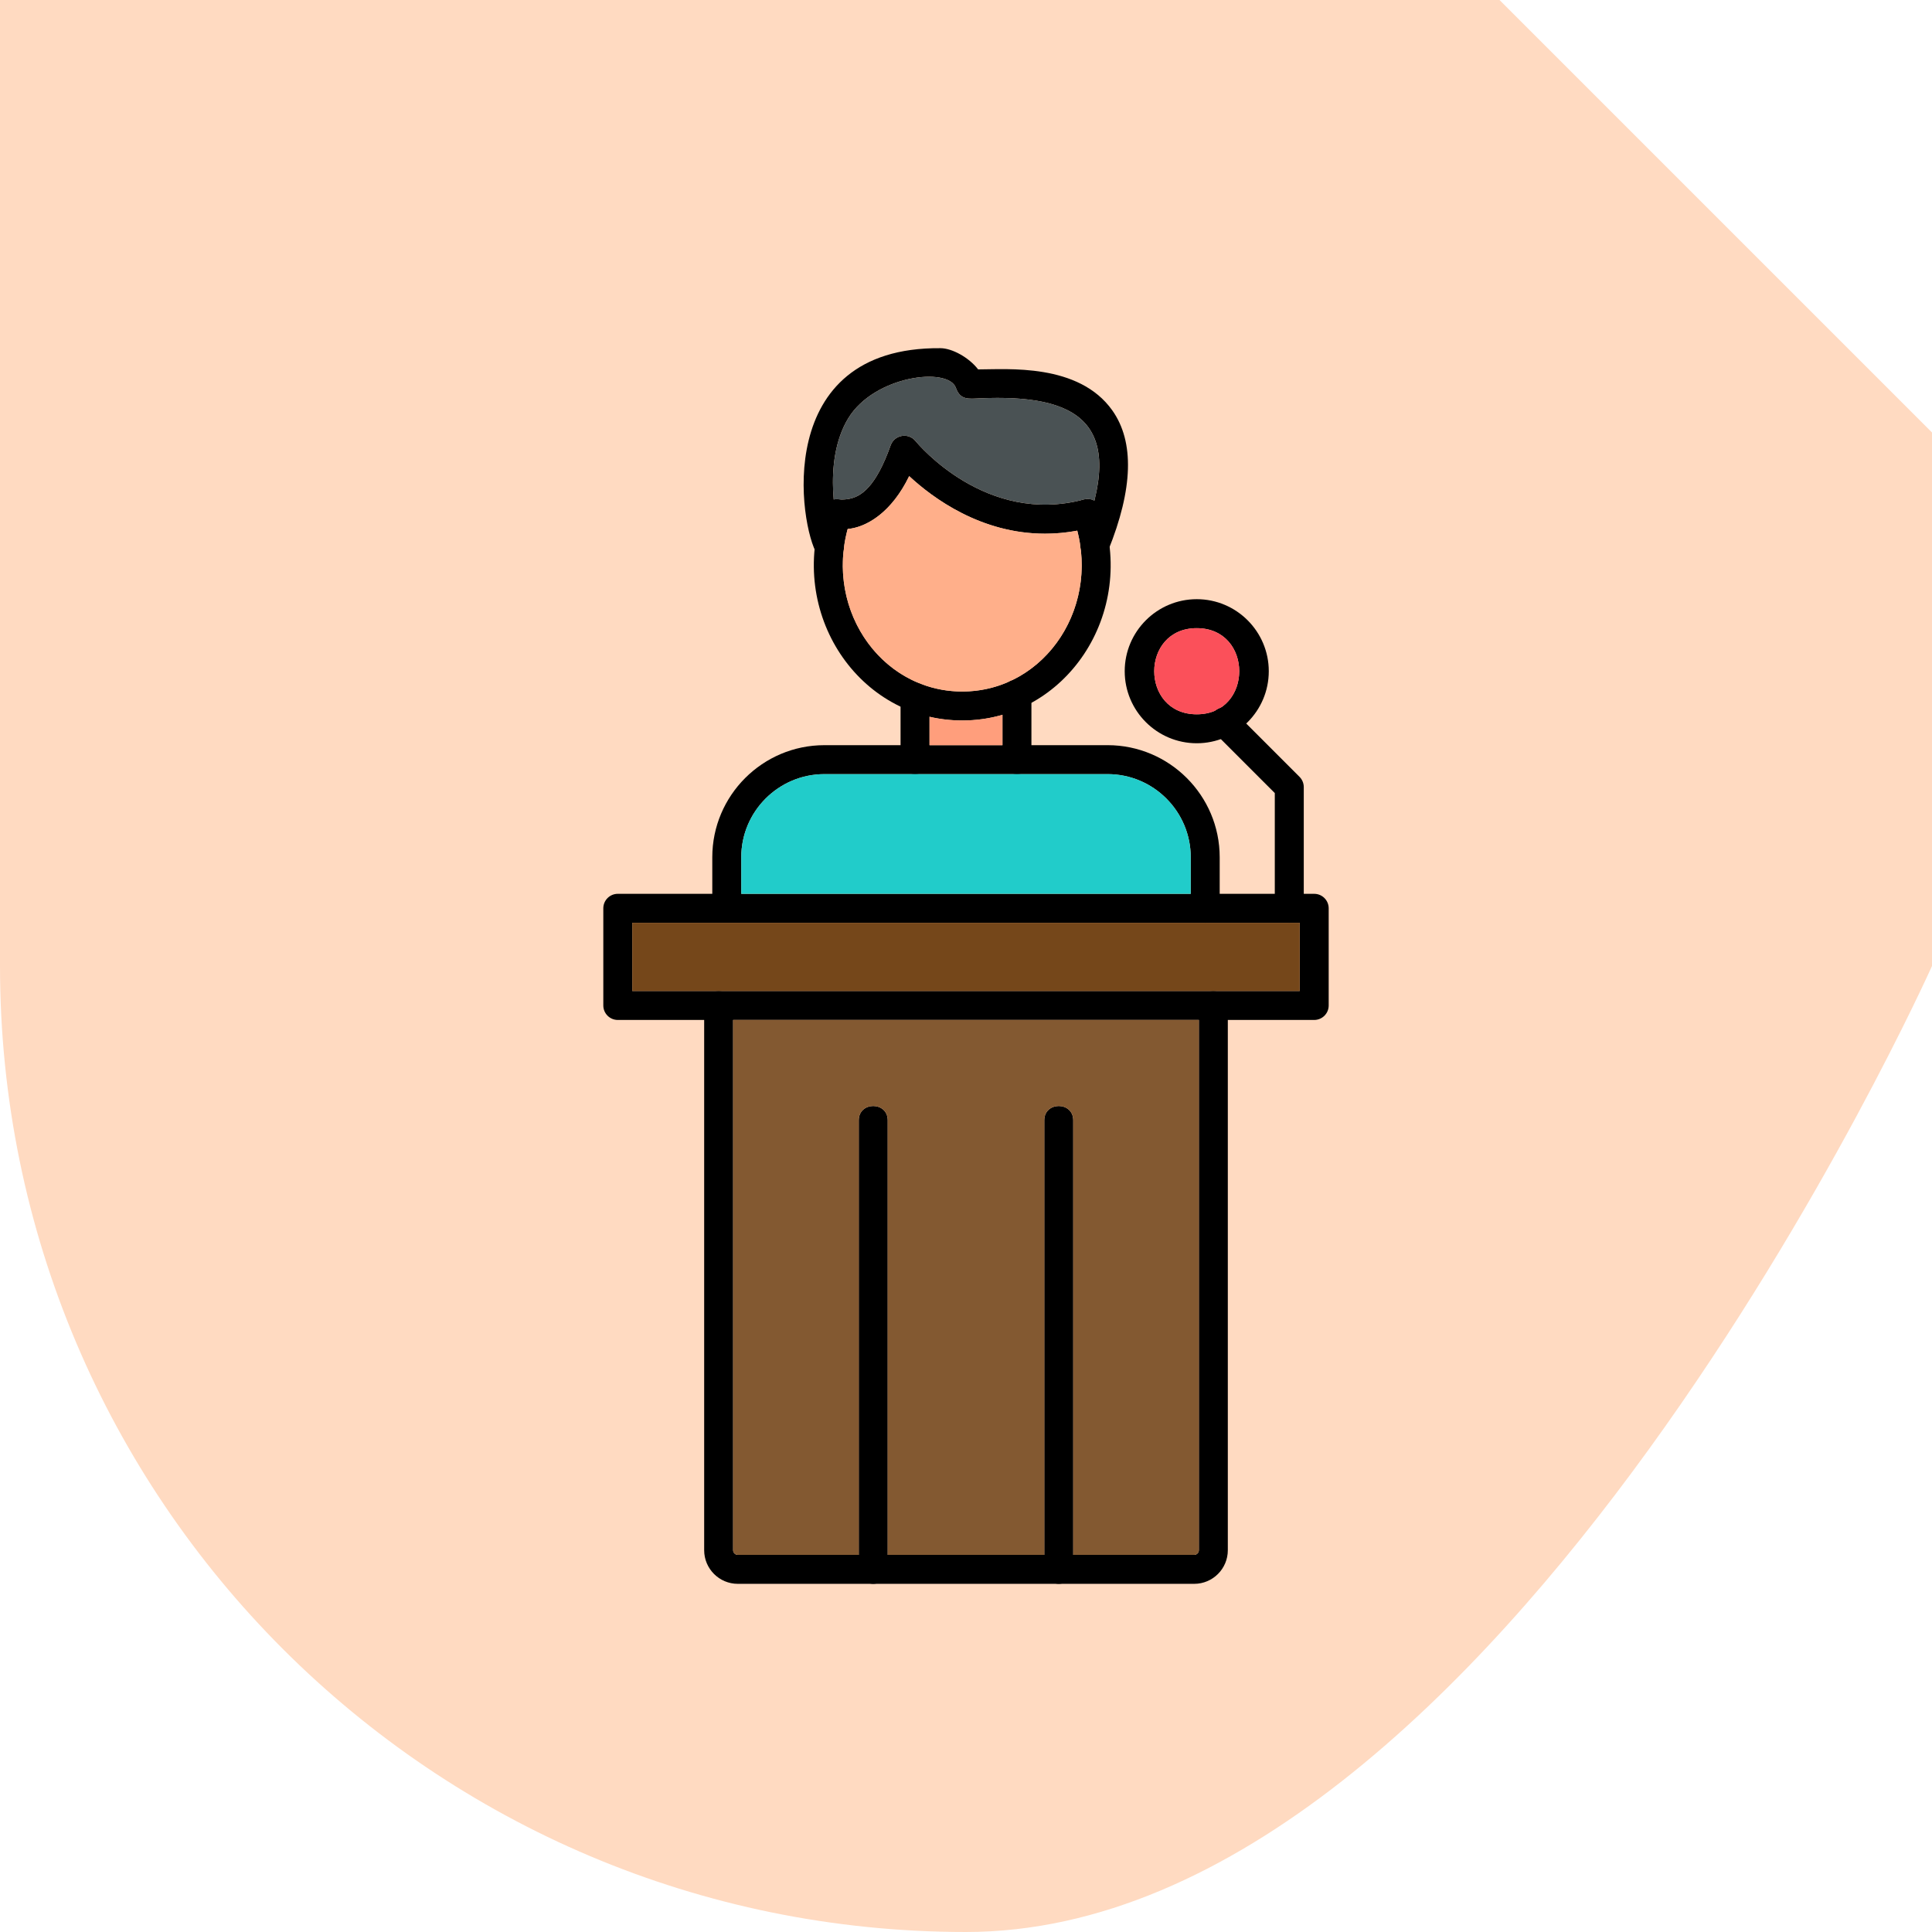 <svg xmlns="http://www.w3.org/2000/svg" xmlns:xlink="http://www.w3.org/1999/xlink" width="3e3" height="3e3" viewBox="0 0 3e3 3e3"><path fill-rule="evenodd" fill="rgb(100%, 85.547%, 75.781%)" fill-opacity="1" d="M15e2.0C2328.422.0 3e3 671.578 3e3 15e2S2328.422 2999.996 15e2 2999.996.004 2328.422.004 15e2 671.578.0 15e2.0"/><path fill-rule="evenodd" fill="rgb(0%, 0%, 0%)" fill-opacity="1" d="M1854.352 2459.367H1145.629C1116.84 2459.367 1093.43 2435.945 1093.43 2407.168V1561.289c0-29.598 44.969-29.59 44.969.0V2407.188C1138.398 2411.105 1141.711 2414.398 1145.629 2414.398h708.723C1858.27 2414.398 1861.578 2411.105 1861.578 2407.188V1561.289c0-29.598 44.973-29.59 44.973.0V2407.188C1906.559 2435.949 1883.141 2459.367 1854.352 2459.367"/><path fill-rule="evenodd" fill="rgb(0%, 0%, 0%)" fill-opacity="1" d="M1355.961 2459.367C1343.551 2459.367 1333.48 2449.281 1333.48 2436.883V1739.621c0-29.609 44.969-29.59 44.969.0v697.27C1378.449 2449.301 1368.371 2459.367 1355.961 2459.367"/><path fill-rule="evenodd" fill="rgb(0%, 0%, 0%)" fill-opacity="1" d="M1644.039 2459.367C1631.629 2459.367 1621.551 2449.281 1621.551 2436.883V1739.621c0-29.609 44.969-29.59 44.969.0v697.27C1666.52 2449.301 1656.449 2459.367 1644.039 2459.367"/><path fill-rule="evenodd" fill="rgb(0%, 0%, 0%)" fill-opacity="1" d="M2040.691 1583.781H959.305C946.895 1583.781 936.82 1573.691 936.82 1561.289V1410.41C936.82 1398 946.895 1387.922 959.305 1387.922L2040.691 1387.93C2053.109 1387.93 2063.18 1398 2063.18 1410.41v150.891C2063.18 1573.711 2053.109 1583.781 2040.691 1583.781zM981.789 1538.801H2018.211V1432.898H981.789v105.902"/><path fill-rule="evenodd" fill="rgb(0%, 0%, 0%)" fill-opacity="1" d="M1871.461 1432.898C1859.051 1432.898 1848.98 1422.82 1848.98 1410.41v-79.23c0-71.199-57.922-129.129-129.141-129.129H1280.141c-71.199.0-129.129 57.93-129.129 129.129v79.23c0 29.609-44.973 29.609-44.973.0v-79.23c0-96 78.09-174.078 174.082-174.078L1719.828 1157.09c96 0 174.102 78.09 174.102 174.09v79.23C1893.949 1422.84 1883.879 1432.898 1871.461 1432.898"/><path fill-rule="evenodd" fill="rgb(0%, 0%, 0%)" fill-opacity="1" d="M1579.109 1202.051C1566.699 1202.051 1556.621 1191.98 1556.621 1179.57V1077.34c0-29.602 44.969-29.602 44.969.0v102.23C1601.609 1192 1591.52 1202.051 1579.109 1202.051zm-158.238.0C1408.461 1202.051 1398.391 1191.98 1398.391 1179.57v-97.199c0-29.602 44.969-29.602 44.969.0v97.199C1443.359 1192 1433.301 1202.051 1420.871 1202.051"/><path fill-rule="evenodd" fill="rgb(0%, 0%, 0%)" fill-opacity="1" d="M1622.551 828.711c-99.25.0-174.039-55.25-210.762-89.383C1359.238 847.672 1265.828 831.34 1278.762 790.66 1291.602 750.309 1336.922 821.301 1382.988 691.531 1388.852 675.051 1410.539 671.289 1421.621 684.859 1426 690.199 1531.191 815.879 1682.398 775.738 1711.039 768.148 1722.52 811.621 1693.941 819.211 1668.969 825.852 1645.109 828.711 1622.551 828.711"/><path fill-rule="evenodd" fill="rgb(0%, 0%, 0%)" fill-opacity="1" d="M1494.172 1118.762c-160.562.0-272.75-166.453-215.172-328.812C1288.891 762.051 1331.309 777.07 1321.398 804.988c-47.238 133.121 43.281 268.801 172.773 268.801 129.5.0 220.02-135.629 172.809-268.801C1657.078 777.07 1699.512 762.09 1709.371 789.98 1766.961 952.898 1654.379 1118.762 1494.172 1118.762"/><path fill-rule="evenodd" fill="rgb(0%, 0%, 0%)" fill-opacity="1" d="M1288.27 871.531C1280.699 871.531 1273.23 867.711 1268.91 860.852 1241.559 817.5 1197.281 538.43 1460.359 540.66 1478.602 540.762 1504.711 555.23 1518.852 573.609 1563.781 573.609 1675.129 563.621 1727.27 637.398 1761.629 686.012 1759.48 759.07 1720.891 854.578 1709.82 881.941 1668.16 865.039 1679.199 837.719 1753.02 654.969 1672.711 611.828 1521.48 618.5 1504.059 619.27 1491.141 621.57 1484.32 602.301 1472.578 569.141 1357.82 583.059 1317.301 649.309 1275.129 718.262 1300.109 823.602 1307.262 837.371 1316.961 854.281 1304.309 871.531 1288.27 871.531"/><path fill-rule="evenodd" fill="rgb(0%, 0%, 0%)" fill-opacity="1" d="M2001.988 1432.898C1989.57 1432.898 1979.5 1422.82 1979.5 1410.41V1231.48L1884.859 1136.828C1863.922 1115.879 1895.75 1084.09 1916.672 1105.02l101.207 101.25C2022.102 1210.48 2024.48 1216.199 2024.48 1222.16v188.25C2024.488 1422.84 2014.398 1432.898 2001.988 1432.898"/><path fill-rule="evenodd" fill="rgb(0%, 0%, 0%)" fill-opacity="1" d="M1858.301 1154.121c-61.68.0-111.859-50.16-111.859-111.84C1746.441 980.602 1796.621 930.41 1858.301 930.41c61.66.0 111.848 50.168 111.848 111.871.0 61.68-50.188 111.84-111.848 111.84zm0-178.723c-88.012.0-88.031 133.773.0 133.773 88 0 87.988-133.773.0-133.773"/><path fill-rule="evenodd" fill="rgb(29.027%, 32.152%, 32.935%)" fill-opacity="1" d="M1421.621 684.859C1426 690.199 1531.191 815.879 1682.398 775.738 1688.941 774.012 1694.578 774.941 1699.012 777.461 1699.109 777.52 1699.211 777.57 1699.301 777.629 1732.66 645.301 1654.512 612.629 1521.48 618.5 1504.059 619.27 1491.141 621.57 1484.32 602.301 1472.578 569.141 1357.82 583.07 1317.301 649.309 1293.949 687.488 1291.191 736.809 1294.59 775.578 1298.02 774.852 1301.629 774.949 1305.07 775.781 1325.551 775.328 1354.121 772.852 1382.988 691.531 1388.852 675.039 1410.539 671.281 1421.621 684.859"/><path fill-rule="evenodd" fill="rgb(100%, 68.555%, 54.102%)" fill-opacity="1" d="M1622.551 828.699c-99.25.0-174.039-55.238-210.762-89.379C1384.109 796.391 1345.102 818.871 1316.262 821.422 1313.75 830.672 1311.891 839.91 1310.641 849.07 1310.68 851.121 1310.422 853.102 1309.922 854.988c-9.844 91.211 40.547 175.312 118.27 206.25C1429.289 1061.578 1430.371 1062 1431.41 1062.488 1450.852 1069.789 1471.93 1073.789 1494.172 1073.789 1520.129 1073.789 1544.531 1068.34 1566.57 1058.551 1568.02 1057.66 1569.59 1056.949 1571.211 1056.41 1643.352 1021.82 1688.75 940.121 1678.129 852.25 1677.609 850.441 1677.328 848.512 1677.359 846.488 1676.25 839.02 1674.73 831.52 1672.789 824 1655.43 827.25 1638.66 828.699 1622.551 828.699"/><path fill-rule="evenodd" fill="rgb(98.438%, 31.372%, 35.277%)" fill-opacity="1" d="M1858.301 975.398c-88.012.0-88.031 133.773.0 133.773C1869.191 1109.172 1878.73 1107.121 1886.93 1103.539 1889.41 1101.5 1892.27 1099.941 1895.32 1099.039 1943.801 1067.859 1931.449 975.398 1858.301 975.398"/><path fill-rule="evenodd" fill="rgb(100%, 61.914%, 48.631%)" fill-opacity="1" d="M1556.621 1157.09V1109.969C1536.891 1115.691 1515.969 1118.762 1494.172 1118.762c-17.57.0-34.562-1.992-50.812-5.75v44.09L1556.621 1157.09"/><path fill-rule="evenodd" fill="rgb(12.939%, 79.688%, 79.297%)" fill-opacity="1" d="M1579.109 1202.051h-298.969c-71.199.0-129.129 57.93-129.129 129.129V1387.922L1848.969 1387.93v-56.75c0-71.199-57.91-129.129-129.129-129.129H1579.109"/><path fill-rule="evenodd" fill="rgb(45.872%, 27.831%, 10.205%)" fill-opacity="1" d="M1871.461 1432.898H981.793v105.891H2018.211V1432.898h-146.75"/><path fill-rule="evenodd" fill="rgb(51.367%, 34.911%, 19.214%)" fill-opacity="1" d="M1861.578 1583.781H1138.398V2407.188C1138.398 2411.105 1141.711 2414.398 1145.629 2414.398h187.852V1739.621c0-29.602 44.969-29.602 44.969.0v674.777h243.102V1739.621c0-29.602 44.969-29.602 44.969.0v674.777h187.832C1858.27 2414.398 1861.578 2411.105 1861.578 2407.188V1583.781"/></svg>